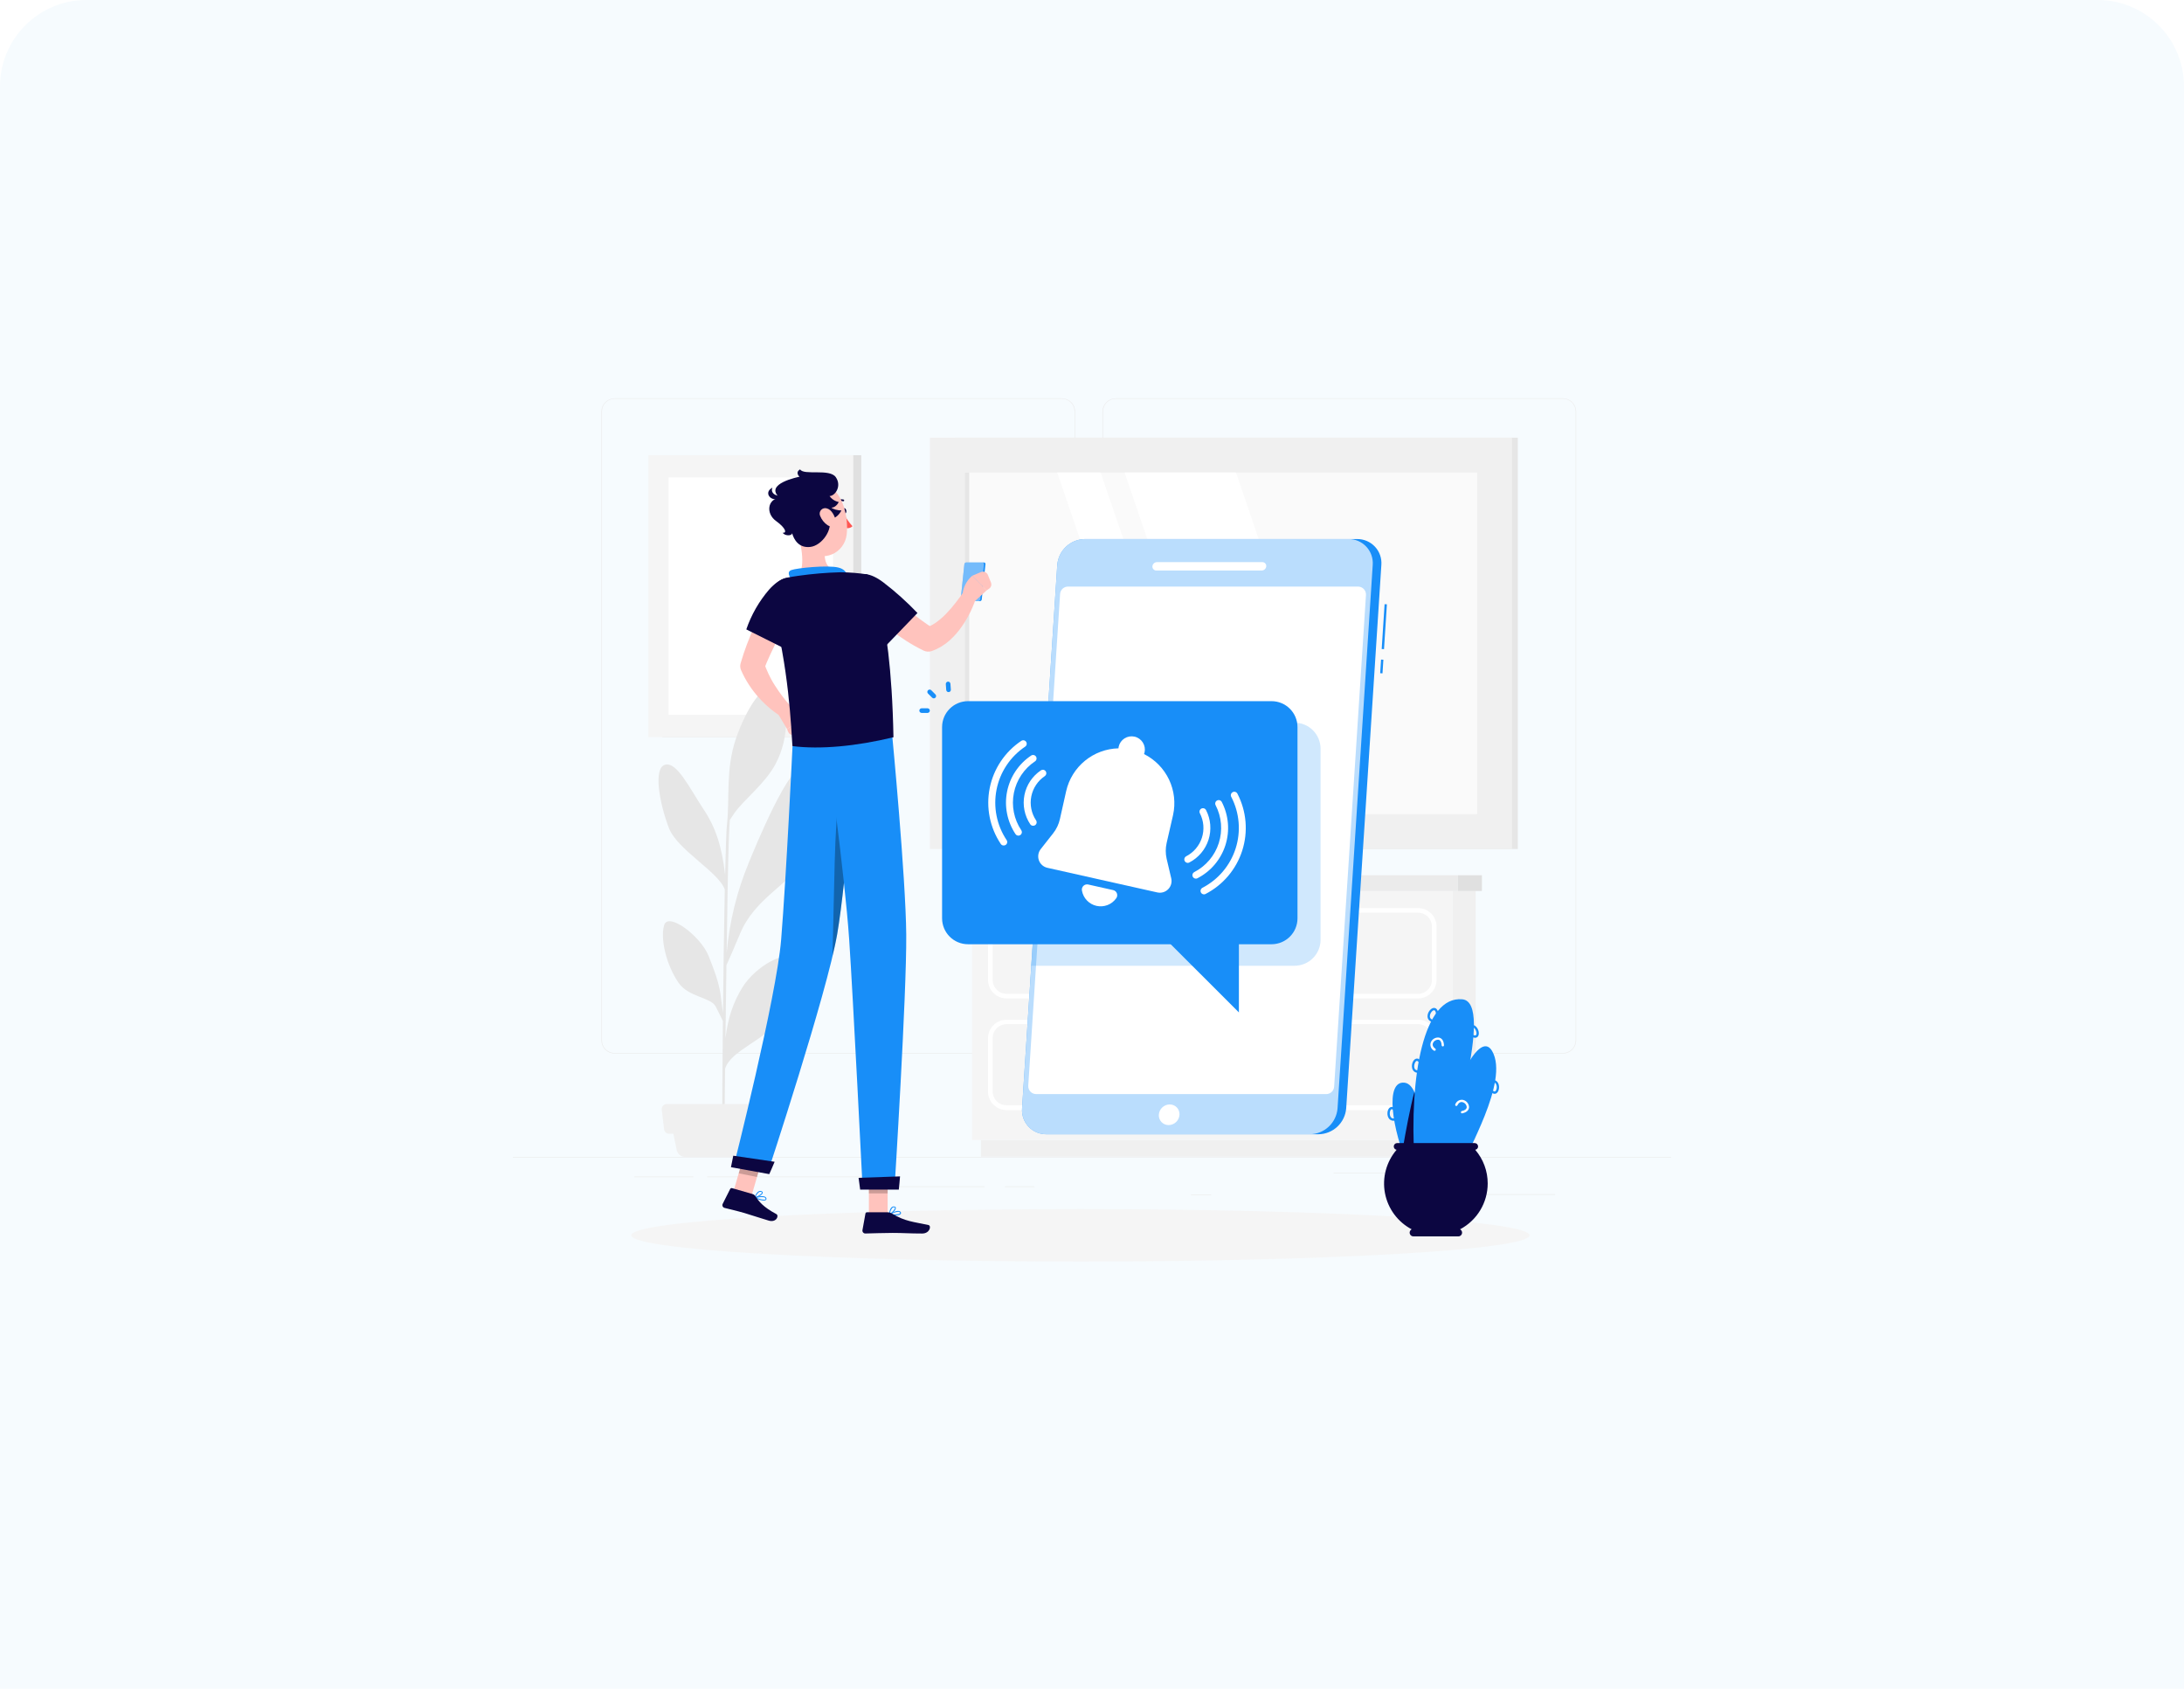 <?xml version="1.0" encoding="UTF-8"?> <svg xmlns="http://www.w3.org/2000/svg" width="379" height="293" viewBox="0 0 379 293" fill="none"><rect width="379" height="293" fill="white"></rect><path d="M0 15C0 6.716 6.716 0 15 0H364C372.284 0 379 6.716 379 15V293H0V15Z" fill="#F6FBFE"></path><g clip-path="url(#clip0_5037:23614)"><path d="M290 200.725H89V200.825H290V200.725Z" fill="#EBEBEB"></path><path d="M269.859 207.195H256.544V207.296H269.859V207.195Z" fill="#EBEBEB"></path><path d="M210.179 207.246H206.686V207.347H210.179V207.246Z" fill="#EBEBEB"></path><path d="M256.14 203.465H231.441V203.565H256.14V203.465Z" fill="#EBEBEB"></path><path d="M179.507 205.836H174.405V205.936H179.507V205.836Z" fill="#EBEBEB"></path><path d="M170.828 205.836H156.022V205.936H170.828V205.836Z" fill="#EBEBEB"></path><path d="M120.312 204.139H110.089V204.239H120.312V204.139Z" fill="#EBEBEB"></path><path d="M152.83 204.139H122.724V204.239H152.83V204.139Z" fill="#EBEBEB"></path><path d="M184.274 182.797H106.652C106.044 182.796 105.461 182.554 105.031 182.123C104.602 181.693 104.36 181.11 104.36 180.502V71.387C104.366 70.782 104.609 70.204 105.038 69.778C105.467 69.352 106.047 69.112 106.652 69.111H184.274C184.883 69.111 185.467 69.353 185.897 69.784C186.328 70.214 186.569 70.798 186.569 71.407V180.502C186.569 181.11 186.328 181.694 185.897 182.125C185.467 182.555 184.883 182.797 184.274 182.797ZM106.652 69.192C106.07 69.193 105.513 69.424 105.102 69.836C104.692 70.248 104.461 70.805 104.461 71.387V180.502C104.461 181.083 104.692 181.641 105.102 182.052C105.513 182.464 106.07 182.695 106.652 182.696H184.274C184.856 182.695 185.413 182.464 185.825 182.052C186.236 181.641 186.468 181.083 186.469 180.502V71.387C186.468 70.805 186.236 70.247 185.825 69.836C185.413 69.424 184.856 69.193 184.274 69.192H106.652Z" fill="#EBEBEB"></path><path d="M271.232 182.797H193.606C192.998 182.796 192.414 182.554 191.984 182.123C191.554 181.693 191.312 181.11 191.311 180.502V71.387C191.317 70.782 191.561 70.204 191.991 69.778C192.421 69.352 193.001 69.112 193.606 69.111H271.232C271.836 69.113 272.415 69.353 272.843 69.779C273.271 70.205 273.514 70.783 273.52 71.387V180.502C273.52 181.109 273.279 181.692 272.85 182.122C272.421 182.552 271.84 182.795 271.232 182.797ZM193.606 69.192C193.024 69.193 192.466 69.424 192.055 69.836C191.644 70.247 191.412 70.805 191.411 71.387V180.502C191.412 181.083 191.644 181.641 192.055 182.052C192.466 182.464 193.024 182.695 193.606 182.696H271.232C271.814 182.695 272.372 182.464 272.783 182.052C273.194 181.641 273.426 181.083 273.427 180.502V71.387C273.426 70.805 273.194 70.247 272.783 69.836C272.372 69.424 271.814 69.193 271.232 69.192H193.606Z" fill="#EBEBEB"></path><path d="M165.692 147.305H263.394V75.938L165.692 75.938V147.305Z" fill="#E6E6E6"></path><path d="M161.376 147.305H262.395V75.938L161.376 75.938V147.305Z" fill="#F0F0F0"></path><path d="M256.345 141.259V81.984H167.419V141.259H256.345Z" fill="#FAFAFA"></path><path d="M234.731 141.255L214.486 81.984H195.154L215.399 141.255H234.731Z" fill="white"></path><path d="M211.243 141.255L190.998 81.984H183.465L203.71 141.255H211.243Z" fill="white"></path><path d="M168.191 141.259V81.984H167.423V141.259H168.191Z" fill="#E6E6E6"></path><path d="M114.957 127.891H149.457V78.979H114.957V127.891Z" fill="#E0E0E0"></path><path d="M112.517 127.891H148.078V78.979H112.517V127.891Z" fill="#F5F5F5"></path><path d="M144.569 124.031V82.83H116.027V124.031H144.569Z" fill="white"></path><path d="M128.367 162.134C130.927 155.814 137.018 153.462 139.124 149.471C141.878 144.245 141.862 136.402 139.526 133.575C137.484 131.115 130.73 147.742 129.971 149.599C127.886 154.612 126.582 159.914 126.103 165.321C126.16 161.418 126.212 157.832 126.256 155.066C126.401 146.046 126.578 143.143 126.658 142.251C126.939 141.812 127.273 141.306 127.462 141.045C129.098 138.741 132.724 135.996 134.537 132.647C137.182 127.755 136.756 121.901 134.899 119.723C132.957 117.443 129.528 122.83 127.707 128.165C125.886 133.499 126.662 138.617 126.152 143.039C126.047 143.907 125.934 147.207 125.834 151.79C125.279 146.862 124.178 143.561 122.14 140.482C119.631 136.699 117.464 132.092 115.398 132.687C113.332 133.282 114.441 139.38 116.077 143.658C117.541 147.469 124.716 151.272 125.774 154.335C125.649 160.542 125.537 168.405 125.46 175.733C124.893 171.95 125.283 171.633 122.96 165.84C121.581 162.399 115.933 158.154 115.249 160.518C114.566 162.881 115.599 167.352 117.734 170.487C119.458 173.012 123.281 173.008 124.166 174.575C124.371 174.941 125.054 176.344 125.444 177.148C125.352 186.089 125.311 193.984 125.356 196.673L125.725 196.702C125.725 196.006 125.754 191.476 125.826 185.446C126.755 182.23 133.006 180.376 134.935 177.044C136.945 173.558 138.409 169.49 137.54 166.769C136.817 164.497 131.108 167.573 128.813 171.347C127.273 173.856 126.332 176.529 125.894 180.123C125.947 176.023 126.007 171.617 126.063 167.46C126.533 166.415 127.591 164.027 128.367 162.134Z" fill="#E6E6E6"></path><path d="M132.039 200.726H118.902C118.554 200.726 118.218 200.606 117.949 200.386C117.68 200.166 117.496 199.86 117.426 199.52L116.494 194.938H134.451L133.518 199.532C133.445 199.87 133.258 200.173 132.989 200.39C132.72 200.607 132.385 200.726 132.039 200.726Z" fill="#F0F0F0"></path><path d="M134.829 196.703H116.116C115.899 196.702 115.69 196.622 115.528 196.477C115.367 196.333 115.264 196.134 115.239 195.919L114.837 192.522C114.824 192.399 114.836 192.274 114.874 192.156C114.912 192.038 114.974 191.929 115.057 191.836C115.14 191.744 115.241 191.67 115.354 191.619C115.467 191.568 115.59 191.541 115.714 191.541H135.187C135.311 191.541 135.434 191.567 135.547 191.617C135.661 191.668 135.762 191.742 135.845 191.835C135.928 191.927 135.99 192.037 136.027 192.155C136.065 192.273 136.077 192.398 136.063 192.522L135.661 195.919C135.637 196.127 135.541 196.32 135.389 196.463C135.236 196.607 135.038 196.692 134.829 196.703Z" fill="#F0F0F0"></path><path d="M252.064 197.795H256.08V154.584H252.064V197.795Z" fill="#F0F0F0"></path><path d="M170.226 200.674H254.538V197.796H170.226V200.674Z" fill="#F0F0F0"></path><path d="M252.067 154.586H168.688V197.797H252.067V154.586Z" fill="#F5F5F5"></path><path d="M253.013 154.586H257.162V151.86H253.013V154.586Z" fill="#E0E0E0"></path><path d="M253.011 151.857H167.606V154.583H253.011V151.857Z" fill="#EBEBEB"></path><path d="M246.082 173.227H174.671C173.818 173.227 173 172.888 172.397 172.285C171.793 171.682 171.455 170.864 171.455 170.011V160.765C171.455 159.912 171.793 159.094 172.397 158.491C173 157.888 173.818 157.549 174.671 157.549H246.082C246.935 157.549 247.753 157.888 248.356 158.491C248.959 159.094 249.298 159.912 249.298 160.765V170.011C249.298 170.864 248.959 171.682 248.356 172.285C247.753 172.888 246.935 173.227 246.082 173.227ZM174.671 158.353C174.031 158.353 173.417 158.607 172.965 159.059C172.513 159.512 172.259 160.125 172.259 160.765V170.011C172.259 170.651 172.513 171.264 172.965 171.716C173.417 172.169 174.031 172.423 174.671 172.423H246.082C246.722 172.423 247.335 172.169 247.787 171.716C248.24 171.264 248.494 170.651 248.494 170.011V160.765C248.494 160.125 248.24 159.512 247.787 159.059C247.335 158.607 246.722 158.353 246.082 158.353H174.671Z" fill="white"></path><path d="M246.082 192.602H174.671C173.818 192.602 173 192.263 172.397 191.66C171.793 191.057 171.455 190.239 171.455 189.386V180.14C171.455 179.287 171.793 178.469 172.397 177.866C173 177.263 173.818 176.924 174.671 176.924H246.082C246.935 176.924 247.753 177.263 248.356 177.866C248.959 178.469 249.298 179.287 249.298 180.14V189.386C249.298 190.239 248.959 191.057 248.356 191.66C247.753 192.263 246.935 192.602 246.082 192.602ZM174.671 177.696C174.031 177.696 173.417 177.95 172.965 178.402C172.513 178.854 172.259 179.468 172.259 180.108V189.354C172.259 189.993 172.513 190.607 172.965 191.059C173.417 191.512 174.031 191.766 174.671 191.766H246.082C246.722 191.766 247.335 191.512 247.787 191.059C248.24 190.607 248.494 189.993 248.494 189.354V180.108C248.494 179.468 248.24 178.854 247.787 178.402C247.335 177.95 246.722 177.696 246.082 177.696H174.671Z" fill="white"></path><path d="M229.853 166.797H190.899C190.623 166.797 190.357 166.688 190.162 166.493C189.966 166.297 189.855 166.033 189.854 165.756V164.992C189.855 164.716 189.966 164.451 190.162 164.256C190.357 164.061 190.623 163.951 190.899 163.951H229.853C230.13 163.951 230.395 164.061 230.591 164.256C230.787 164.451 230.897 164.716 230.898 164.992V165.756C230.897 166.033 230.787 166.297 230.591 166.493C230.395 166.688 230.13 166.797 229.853 166.797ZM190.899 164.787C190.836 164.788 190.776 164.814 190.731 164.858C190.686 164.902 190.66 164.962 190.658 165.025V165.788C190.66 165.851 190.686 165.911 190.731 165.955C190.776 165.999 190.836 166.024 190.899 166.025H229.853C229.916 166.025 229.977 166.001 230.022 165.956C230.067 165.912 230.093 165.852 230.094 165.788V165.025C230.093 164.961 230.067 164.901 230.022 164.857C229.977 164.812 229.916 164.787 229.853 164.787H190.899Z" fill="white"></path><path d="M229.853 186.17H190.899C190.623 186.17 190.357 186.061 190.162 185.866C189.966 185.671 189.855 185.406 189.854 185.129V184.365C189.855 184.089 189.966 183.824 190.162 183.629C190.357 183.434 190.623 183.324 190.899 183.324H229.853C230.13 183.324 230.395 183.434 230.591 183.629C230.787 183.824 230.897 184.089 230.898 184.365V185.129C230.897 185.406 230.787 185.671 230.591 185.866C230.395 186.061 230.13 186.17 229.853 186.17ZM190.899 184.128C190.836 184.129 190.776 184.154 190.731 184.199C190.686 184.243 190.66 184.302 190.658 184.365V185.129C190.66 185.192 190.686 185.252 190.731 185.296C190.776 185.34 190.836 185.365 190.899 185.366H229.853C229.916 185.366 229.977 185.342 230.022 185.297C230.067 185.253 230.093 185.192 230.094 185.129V184.365C230.093 184.302 230.067 184.242 230.022 184.197C229.977 184.153 229.916 184.128 229.853 184.128H190.899Z" fill="white"></path><path d="M187.489 218.879C230.536 218.879 265.433 216.841 265.433 214.328C265.433 211.815 230.536 209.777 187.489 209.777C144.442 209.777 109.545 211.815 109.545 214.328C109.545 216.841 144.442 218.879 187.489 218.879Z" fill="#F5F5F5"></path><path d="M239.663 114.436L239.51 116.803L239.911 116.829L240.064 114.462L239.663 114.436Z" fill="#188EF8"></path><path d="M240.274 104.825L239.772 112.604L240.174 112.629L240.675 104.851L240.274 104.825Z" fill="#188EF8"></path><path d="M235.505 93.526H188.25C187.037 93.547 185.875 94.019 184.991 94.851C184.107 95.683 183.565 96.814 183.47 98.024L177.364 192.293C177.319 192.871 177.395 193.452 177.587 193.999C177.779 194.545 178.082 195.047 178.478 195.47C178.874 195.893 179.354 196.23 179.886 196.458C180.419 196.686 180.993 196.801 181.573 196.795H228.82C230.036 196.775 231.2 196.303 232.086 195.47C232.972 194.638 233.516 193.505 233.612 192.293L239.714 98.024C239.759 97.446 239.683 96.866 239.491 96.319C239.299 95.772 238.996 95.272 238.6 94.849C238.204 94.425 237.724 94.089 237.192 93.862C236.659 93.634 236.085 93.519 235.505 93.526Z" fill="#188EF8"></path><path opacity="0.7" d="M234.006 93.526H188.25C187.037 93.547 185.875 94.019 184.991 94.851C184.107 95.683 183.565 96.814 183.47 98.024L177.364 192.293C177.319 192.871 177.395 193.452 177.587 193.999C177.779 194.545 178.082 195.047 178.478 195.47C178.874 195.893 179.354 196.23 179.886 196.458C180.419 196.686 180.993 196.801 181.573 196.795H227.32C228.536 196.775 229.701 196.303 230.587 195.47C231.473 194.638 232.017 193.505 232.112 192.293L238.215 98.024C238.259 97.446 238.183 96.866 237.991 96.319C237.8 95.772 237.496 95.272 237.1 94.849C236.704 94.425 236.225 94.089 235.692 93.862C235.159 93.634 234.585 93.519 234.006 93.526Z" fill="white"></path><path d="M230.145 189.826H179.814C179.626 189.826 179.44 189.788 179.267 189.713C179.094 189.639 178.938 189.529 178.809 189.392C178.681 189.255 178.581 189.093 178.518 188.916C178.454 188.738 178.427 188.55 178.439 188.362L183.963 103.058C183.985 102.709 184.139 102.383 184.394 102.144C184.649 101.905 184.985 101.772 185.334 101.771H235.668C235.857 101.772 236.043 101.81 236.216 101.885C236.389 101.96 236.544 102.07 236.673 102.208C236.802 102.345 236.901 102.508 236.965 102.685C237.028 102.862 237.055 103.051 237.043 103.239L231.519 188.539C231.497 188.888 231.342 189.216 231.087 189.455C230.831 189.694 230.494 189.826 230.145 189.826Z" fill="white"></path><path d="M218.962 98.987H200.667C200.573 98.987 200.479 98.969 200.393 98.932C200.306 98.894 200.229 98.84 200.164 98.771C200.1 98.702 200.051 98.621 200.02 98.532C199.989 98.443 199.976 98.349 199.983 98.255C200.002 98.06 200.091 97.879 200.234 97.745C200.377 97.611 200.564 97.533 200.759 97.527H219.054C219.148 97.526 219.242 97.544 219.328 97.581C219.415 97.618 219.492 97.672 219.557 97.74C219.621 97.809 219.67 97.89 219.702 97.979C219.733 98.067 219.745 98.161 219.738 98.255C219.72 98.451 219.632 98.633 219.489 98.768C219.346 98.903 219.158 98.981 218.962 98.987Z" fill="white"></path><path d="M204.683 193.41C204.654 193.892 204.443 194.345 204.093 194.677C203.743 195.01 203.281 195.198 202.798 195.203C202.566 195.205 202.336 195.159 202.123 195.069C201.91 194.978 201.717 194.845 201.558 194.677C201.398 194.508 201.275 194.309 201.196 194.091C201.117 193.873 201.083 193.641 201.097 193.41C201.128 192.929 201.339 192.477 201.689 192.145C202.039 191.814 202.501 191.626 202.983 191.621C203.214 191.619 203.444 191.664 203.658 191.754C203.871 191.844 204.063 191.977 204.223 192.145C204.383 192.313 204.506 192.512 204.585 192.73C204.664 192.947 204.698 193.179 204.683 193.41Z" fill="white"></path><path opacity="0.2" d="M224.662 125.389H181.684L178.95 167.558H224.662C225.854 167.556 226.998 167.082 227.842 166.239C228.685 165.396 229.161 164.253 229.164 163.06V129.903C229.165 128.708 228.691 127.561 227.847 126.714C227.003 125.867 225.857 125.391 224.662 125.389Z" fill="#188EF8"></path><path d="M220.657 121.652H167.987C165.501 121.652 163.485 123.668 163.485 126.155V159.324C163.485 161.81 165.501 163.826 167.987 163.826H220.657C223.144 163.826 225.16 161.81 225.16 159.324V126.155C225.16 123.668 223.144 121.652 220.657 121.652Z" fill="#188EF8"></path><path d="M162.046 121.166C161.941 121.165 161.84 121.124 161.765 121.049L161.041 120.33C160.965 120.254 160.923 120.151 160.923 120.044C160.923 119.937 160.965 119.835 161.041 119.759C161.117 119.683 161.219 119.641 161.326 119.641C161.434 119.641 161.536 119.683 161.612 119.759L162.331 120.482C162.406 120.558 162.448 120.66 162.448 120.766C162.448 120.872 162.406 120.974 162.331 121.049C162.294 121.087 162.249 121.116 162.2 121.136C162.151 121.156 162.099 121.166 162.046 121.166Z" fill="#188EF8"></path><path d="M160.957 123.693H159.94C159.833 123.693 159.731 123.65 159.655 123.575C159.58 123.5 159.538 123.397 159.538 123.291C159.538 123.184 159.58 123.082 159.655 123.006C159.731 122.931 159.833 122.889 159.94 122.889H160.957C161.063 122.889 161.166 122.931 161.241 123.006C161.316 123.082 161.359 123.184 161.359 123.291C161.359 123.397 161.316 123.5 161.241 123.575C161.166 123.65 161.063 123.693 160.957 123.693Z" fill="#188EF8"></path><path d="M164.606 120.082C164.504 120.082 164.406 120.043 164.331 119.974C164.256 119.905 164.211 119.809 164.204 119.708L164.131 118.691C164.128 118.638 164.134 118.585 164.151 118.535C164.168 118.484 164.194 118.438 164.229 118.398C164.264 118.358 164.306 118.325 164.353 118.302C164.401 118.278 164.452 118.264 164.505 118.261C164.611 118.254 164.716 118.29 164.795 118.36C164.875 118.43 164.924 118.528 164.931 118.634L165.008 119.651C165.012 119.704 165.005 119.757 164.988 119.808C164.971 119.858 164.945 119.904 164.91 119.944C164.876 119.984 164.833 120.017 164.786 120.04C164.738 120.064 164.687 120.078 164.634 120.082H164.606Z" fill="#188EF8"></path><path d="M198.821 159.488L214.993 175.657V159.488H198.821Z" fill="#188EF8"></path><path d="M203.255 152.404L202.451 148.991C202.248 148.094 202.248 147.163 202.451 146.265L203.568 141.405C204.025 139.333 203.778 137.167 202.865 135.251C201.951 133.335 200.425 131.779 198.527 130.829C198.563 130.739 198.594 130.648 198.62 130.555C198.686 130.26 198.693 129.955 198.641 129.658C198.589 129.36 198.479 129.076 198.317 128.82C198.155 128.565 197.945 128.344 197.698 128.171C197.451 127.997 197.172 127.873 196.877 127.807C196.582 127.742 196.277 127.734 195.979 127.786C195.682 127.838 195.397 127.948 195.142 128.11C194.887 128.272 194.666 128.482 194.492 128.729C194.319 128.976 194.195 129.255 194.129 129.55C194.109 129.644 194.097 129.74 194.093 129.836C191.971 129.885 189.927 130.641 188.284 131.984C186.64 133.327 185.492 135.179 185.02 137.248L183.93 142.113C183.73 143.008 183.332 143.848 182.765 144.569L180.598 147.323C180.386 147.593 180.246 147.912 180.191 148.251C180.135 148.59 180.167 148.937 180.282 149.261C180.397 149.584 180.592 149.873 180.849 150.101C181.106 150.328 181.417 150.487 181.752 150.563L200.847 154.84C201.18 154.912 201.527 154.899 201.854 154.802C202.182 154.704 202.479 154.526 202.719 154.283C202.959 154.04 203.134 153.74 203.228 153.412C203.321 153.084 203.331 152.737 203.255 152.404Z" fill="white"></path><path d="M188.837 153.461C188.691 153.429 188.54 153.433 188.397 153.473C188.254 153.513 188.123 153.588 188.016 153.691C187.908 153.794 187.828 153.922 187.782 154.063C187.736 154.205 187.725 154.355 187.751 154.502C187.861 155.148 188.16 155.747 188.611 156.222C189.062 156.697 189.645 157.027 190.284 157.17C190.923 157.313 191.591 157.263 192.202 157.025C192.812 156.788 193.338 156.374 193.713 155.837C193.798 155.715 193.853 155.575 193.871 155.428C193.89 155.281 193.872 155.131 193.819 154.993C193.766 154.854 193.68 154.73 193.569 154.633C193.457 154.536 193.323 154.467 193.178 154.434L188.837 153.461Z" fill="white"></path><path d="M174.17 146.693C174.071 146.693 173.973 146.669 173.885 146.622C173.797 146.575 173.722 146.507 173.668 146.423C171.769 143.579 171.078 140.096 171.747 136.742C172.416 133.388 174.389 130.437 177.234 128.538C177.367 128.45 177.53 128.418 177.687 128.449C177.844 128.481 177.981 128.574 178.07 128.707C178.158 128.84 178.19 129.003 178.159 129.16C178.127 129.317 178.034 129.455 177.901 129.543C175.326 131.268 173.541 133.944 172.938 136.984C172.335 140.024 172.963 143.179 174.685 145.756C174.774 145.889 174.807 146.051 174.776 146.208C174.745 146.365 174.653 146.503 174.52 146.592C174.417 146.66 174.295 146.695 174.17 146.693Z" fill="white"></path><path d="M176.724 144.983C176.625 144.983 176.528 144.958 176.441 144.911C176.354 144.864 176.28 144.796 176.225 144.714C174.78 142.547 174.254 139.895 174.763 137.34C175.272 134.786 176.774 132.538 178.939 131.09C179.005 131.046 179.079 131.015 179.157 131C179.235 130.984 179.315 130.984 179.393 131C179.47 131.015 179.544 131.046 179.61 131.09C179.676 131.134 179.733 131.191 179.777 131.257C179.821 131.323 179.852 131.397 179.867 131.475C179.883 131.553 179.883 131.633 179.867 131.711C179.852 131.788 179.821 131.862 179.777 131.928C179.733 131.994 179.676 132.051 179.61 132.095C177.71 133.363 176.391 135.335 175.944 137.575C175.497 139.816 175.958 142.142 177.226 144.043C177.315 144.175 177.348 144.338 177.317 144.495C177.286 144.651 177.194 144.79 177.062 144.879C176.962 144.946 176.844 144.982 176.724 144.983Z" fill="white"></path><path d="M179.28 143.269C179.182 143.27 179.085 143.246 178.998 143.2C178.911 143.153 178.837 143.086 178.782 143.004C178.289 142.267 177.947 141.439 177.775 140.569C177.602 139.699 177.603 138.804 177.777 137.934C177.951 137.065 178.295 136.238 178.789 135.501C179.283 134.765 179.917 134.133 180.655 133.642C180.788 133.559 180.948 133.531 181.1 133.564C181.253 133.597 181.387 133.688 181.474 133.818C181.561 133.948 181.595 134.106 181.567 134.26C181.539 134.414 181.453 134.551 181.327 134.643C180.721 135.047 180.201 135.566 179.796 136.172C179.391 136.777 179.11 137.456 178.968 138.17C178.825 138.885 178.825 139.62 178.967 140.334C179.109 141.048 179.39 141.727 179.795 142.333C179.883 142.466 179.915 142.628 179.884 142.785C179.853 142.941 179.762 143.079 179.63 143.169C179.526 143.237 179.404 143.272 179.28 143.269Z" fill="white"></path><path d="M208.934 155.174C208.799 155.174 208.668 155.129 208.562 155.045C208.456 154.962 208.381 154.845 208.349 154.714C208.317 154.583 208.33 154.445 208.386 154.323C208.441 154.2 208.537 154.099 208.656 154.037C211.41 152.614 213.487 150.155 214.429 147.202C215.371 144.248 215.102 141.042 213.681 138.286C213.638 138.216 213.61 138.137 213.598 138.055C213.587 137.973 213.593 137.889 213.615 137.809C213.638 137.73 213.676 137.655 213.729 137.591C213.781 137.527 213.846 137.474 213.92 137.436C213.993 137.398 214.074 137.376 214.157 137.37C214.24 137.365 214.322 137.377 214.4 137.405C214.478 137.433 214.55 137.477 214.61 137.534C214.67 137.591 214.718 137.659 214.751 137.736C215.527 139.241 215.999 140.885 216.14 142.573C216.281 144.261 216.088 145.96 215.572 147.574C215.056 149.187 214.227 150.683 213.133 151.976C212.039 153.269 210.701 154.334 209.195 155.11C209.113 155.15 209.024 155.172 208.934 155.174Z" fill="white"></path><path d="M207.523 152.445C207.388 152.445 207.257 152.4 207.151 152.316C207.045 152.233 206.97 152.116 206.939 151.985C206.907 151.854 206.919 151.716 206.975 151.593C207.031 151.471 207.126 151.37 207.246 151.308C208.252 150.789 209.145 150.077 209.876 149.213C210.607 148.348 211.16 147.349 211.504 146.27C211.847 145.192 211.975 144.057 211.88 142.929C211.785 141.801 211.468 140.703 210.948 139.698C210.874 139.556 210.86 139.39 210.909 139.237C210.958 139.085 211.065 138.957 211.207 138.884C211.35 138.81 211.515 138.796 211.668 138.845C211.821 138.894 211.948 139.001 212.021 139.143C212.614 140.289 212.975 141.541 213.083 142.826C213.192 144.112 213.046 145.406 212.654 146.635C212.262 147.864 211.631 149.004 210.799 149.989C209.966 150.974 208.947 151.786 207.8 152.377C207.715 152.423 207.62 152.446 207.523 152.445Z" fill="white"></path><path d="M206.113 149.713C205.979 149.711 205.849 149.664 205.744 149.58C205.639 149.496 205.565 149.38 205.533 149.249C205.502 149.119 205.514 148.981 205.569 148.859C205.624 148.736 205.717 148.635 205.836 148.571C206.483 148.238 207.058 147.781 207.528 147.225C207.999 146.669 208.355 146.027 208.576 145.333C208.798 144.64 208.88 143.909 208.819 143.184C208.758 142.459 208.554 141.753 208.22 141.106C208.146 140.964 208.132 140.798 208.181 140.645C208.229 140.493 208.337 140.366 208.479 140.292C208.621 140.218 208.787 140.204 208.94 140.253C209.092 140.302 209.22 140.409 209.293 140.551C210.111 142.143 210.264 143.995 209.719 145.7C209.173 147.405 207.973 148.823 206.383 149.645C206.299 149.688 206.207 149.711 206.113 149.713Z" fill="white"></path><path d="M170.752 97.59H167.681C167.601 97.592 167.525 97.622 167.465 97.675C167.405 97.728 167.367 97.8 167.355 97.879L166.712 104.006C166.707 104.043 166.711 104.08 166.722 104.116C166.733 104.151 166.751 104.184 166.776 104.212C166.801 104.24 166.831 104.262 166.865 104.277C166.899 104.292 166.936 104.3 166.973 104.299H170.045C170.125 104.297 170.202 104.266 170.261 104.213C170.321 104.159 170.36 104.085 170.37 104.006L171.013 97.879C171.018 97.843 171.015 97.805 171.004 97.77C170.992 97.735 170.974 97.702 170.949 97.675C170.924 97.647 170.894 97.625 170.86 97.611C170.826 97.596 170.789 97.589 170.752 97.59Z" fill="#188EF8"></path><path opacity="0.4" d="M170.475 97.591H167.681C167.601 97.593 167.525 97.624 167.465 97.677C167.405 97.729 167.367 97.802 167.355 97.881L166.712 104.007C166.707 104.044 166.711 104.082 166.722 104.117C166.733 104.153 166.751 104.185 166.776 104.213C166.801 104.241 166.831 104.263 166.865 104.278C166.899 104.293 166.936 104.301 166.973 104.301H169.787C169.867 104.298 169.943 104.267 170.003 104.214C170.062 104.16 170.099 104.087 170.109 104.007L170.752 97.881C170.758 97.842 170.755 97.803 170.743 97.766C170.731 97.73 170.711 97.696 170.684 97.668C170.658 97.64 170.625 97.618 170.588 97.605C170.552 97.592 170.513 97.587 170.475 97.591Z" fill="white"></path><path d="M155.358 210.876C155.76 210.876 156.162 210.815 156.303 210.63C156.337 210.581 156.355 210.522 156.355 210.462C156.355 210.401 156.337 210.342 156.303 210.293C156.244 210.203 156.153 210.138 156.049 210.112C155.503 209.963 154.393 210.614 154.345 210.643C154.332 210.65 154.322 210.662 154.317 210.676C154.311 210.689 154.31 210.704 154.313 210.719C154.316 210.735 154.323 210.75 154.335 210.761C154.346 210.773 154.361 210.78 154.377 210.783C154.701 210.842 155.029 210.872 155.358 210.876ZM155.848 210.245C155.898 210.238 155.948 210.238 155.997 210.245C156.061 210.26 156.117 210.299 156.154 210.353C156.21 210.45 156.194 210.498 156.154 210.522C156.013 210.735 155.189 210.739 154.582 210.655C154.972 210.433 155.403 210.294 155.848 210.245Z" fill="#188EF8"></path><path d="M154.368 210.783H154.4C154.802 210.606 155.534 209.903 155.457 209.533C155.457 209.448 155.373 209.34 155.16 209.32C155.085 209.311 155.008 209.319 154.936 209.341C154.863 209.363 154.796 209.399 154.738 209.448C154.336 209.79 154.292 210.654 154.288 210.703C154.287 210.717 154.29 210.731 154.297 210.743C154.303 210.756 154.312 210.767 154.324 210.775C154.338 210.782 154.353 210.785 154.368 210.783ZM155.108 209.465H155.152C155.293 209.465 155.305 209.533 155.305 209.549C155.353 209.77 154.846 210.325 154.456 210.566C154.481 210.197 154.622 209.845 154.858 209.561C154.928 209.501 155.016 209.467 155.108 209.465Z" fill="#188EF8"></path><path d="M154.038 203.168H150.782V210.705H154.038V203.168Z" fill="#FFC3BD"></path><path d="M127.169 207.113L130.422 207.467L132.54 200.151L129.288 199.797L127.169 207.113Z" fill="#FFC3BD"></path><path d="M131.934 208.203C132.336 208.307 132.738 208.351 132.919 208.203C132.963 208.162 132.993 208.108 133.005 208.048C133.017 207.989 133.009 207.928 132.984 207.873C132.967 207.823 132.941 207.776 132.906 207.736C132.872 207.696 132.83 207.664 132.783 207.64C132.28 207.363 131.034 207.712 130.982 207.724C130.966 207.728 130.953 207.737 130.943 207.749C130.932 207.762 130.926 207.777 130.925 207.793C130.925 207.809 130.93 207.824 130.938 207.838C130.947 207.851 130.959 207.862 130.974 207.869C131.284 208.007 131.605 208.119 131.934 208.203ZM132.569 207.72C132.618 207.732 132.665 207.75 132.71 207.773C132.77 207.801 132.816 207.851 132.839 207.913C132.871 208.022 132.839 208.062 132.839 208.086C132.646 208.251 131.838 208.054 131.263 207.821C131.688 207.704 132.132 207.671 132.569 207.724V207.72Z" fill="#188EF8"></path><path d="M130.989 207.875H131.021C131.423 207.799 132.347 207.308 132.363 206.938C132.363 206.85 132.331 206.729 132.126 206.657C132.054 206.631 131.977 206.62 131.901 206.624C131.824 206.628 131.749 206.647 131.68 206.681C131.206 206.91 130.94 207.738 130.928 207.77C130.921 207.782 130.918 207.795 130.918 207.809C130.918 207.822 130.921 207.835 130.928 207.847C130.935 207.856 130.944 207.864 130.955 207.869C130.965 207.874 130.977 207.876 130.989 207.875ZM132.034 206.794H132.082C132.215 206.842 132.211 206.898 132.211 206.914C132.211 207.139 131.567 207.545 131.125 207.678C131.237 207.33 131.456 207.027 131.752 206.814C131.841 206.773 131.941 206.766 132.034 206.794Z" fill="#188EF8"></path><path d="M130.595 207.165L127.037 206.144C126.976 206.126 126.91 206.13 126.852 206.155C126.793 206.18 126.745 206.224 126.715 206.281L125.405 208.882C125.374 208.948 125.359 209.02 125.359 209.092C125.359 209.165 125.375 209.236 125.406 209.302C125.438 209.368 125.483 209.426 125.539 209.472C125.595 209.518 125.66 209.551 125.731 209.569C126.977 209.903 127.6 210.008 129.164 210.454C130.124 210.731 132.082 211.398 133.413 211.78C134.743 212.162 135.234 210.912 134.719 210.639C132.412 209.413 131.672 208.424 131.061 207.507C130.951 207.341 130.786 207.22 130.595 207.165Z" fill="#0C0641"></path><path d="M154.004 210.33H150.451C150.387 210.329 150.325 210.352 150.276 210.393C150.227 210.434 150.195 210.492 150.185 210.555L149.667 213.429C149.655 213.501 149.659 213.575 149.679 213.645C149.698 213.715 149.732 213.78 149.779 213.835C149.826 213.89 149.885 213.935 149.951 213.966C150.017 213.996 150.088 214.012 150.161 214.012C151.443 213.988 153.293 213.912 154.905 213.912C156.79 213.912 157.819 214.016 160.03 214.016C161.365 214.016 161.678 212.666 161.112 212.541C158.543 211.986 157.059 211.926 154.8 210.567C154.56 210.42 154.286 210.338 154.004 210.33Z" fill="#0C0641"></path><path opacity="0.2" d="M154.038 203.168H150.782V207.055H154.038V203.168Z" fill="black"></path><path opacity="0.2" d="M129.288 199.801L132.54 200.151L131.362 204.211L128.194 203.572L129.288 199.801Z" fill="black"></path><path d="M148.686 128.205C148.686 128.205 146.889 152.783 145.281 162.102C143.508 172.308 133.193 203.56 133.193 203.56L127.283 202.479C127.283 202.479 134.732 173.133 135.556 163.026C136.453 152.06 137.53 129.455 137.53 129.455L148.686 128.205Z" fill="#188EF8"></path><path opacity="0.3" d="M145.658 138.414C145.979 137.063 146.719 138.763 147.579 141.71C146.928 149.002 146.08 157.448 145.268 162.103C145.087 163.145 144.814 164.407 144.464 165.838C144.773 155.434 144.785 142.068 145.658 138.414Z" fill="black"></path><path d="M154.824 127.535C154.824 127.535 157.184 152.242 157.265 162.167C157.349 172.495 155.222 206.303 155.222 206.303H149.703C149.703 206.303 148.047 173.098 147.359 162.955C146.608 151.9 143.444 128.785 143.444 128.785L154.824 127.535Z" fill="#188EF8"></path><path d="M134.424 201.569C134.448 201.569 133.496 203.712 133.496 203.712L126.847 202.506L127.249 200.516L134.424 201.569Z" fill="#0C0641"></path><path d="M156.187 204.104C156.211 204.104 155.974 206.395 155.974 206.395H149.268L148.995 204.353L156.187 204.104Z" fill="#0C0641"></path><path d="M137.689 105.515C137.247 106.371 136.76 107.272 136.318 108.16L134.967 110.837C134.529 111.73 134.099 112.626 133.685 113.523C133.271 114.419 132.881 115.312 132.547 116.204L132.515 114.797C132.75 115.519 133.032 116.226 133.359 116.911C133.516 117.265 133.717 117.603 133.89 117.953C134.063 118.302 134.292 118.636 134.497 118.966C134.924 119.647 135.385 120.306 135.88 120.94C136.129 121.257 136.378 121.583 136.644 121.888C136.909 122.194 137.198 122.511 137.448 122.773L137.528 122.861C137.713 123.064 137.82 123.327 137.829 123.602C137.838 123.877 137.749 124.146 137.578 124.361C137.407 124.577 137.165 124.724 136.895 124.777C136.625 124.83 136.345 124.785 136.105 124.65C135.689 124.416 135.287 124.16 134.899 123.882C134.497 123.617 134.143 123.339 133.781 123.046C133.057 122.452 132.377 121.806 131.747 121.112C131.104 120.408 130.519 119.652 129.999 118.853C129.464 118.039 128.998 117.181 128.608 116.288C128.436 115.91 128.406 115.481 128.523 115.082L128.58 114.893C128.885 113.844 129.227 112.827 129.605 111.83C129.983 110.833 130.385 109.856 130.811 108.896C131.237 107.935 131.683 106.986 132.153 106.049C132.624 105.113 133.098 104.196 133.641 103.26C133.941 102.724 134.44 102.327 135.03 102.157C135.621 101.987 136.254 102.057 136.793 102.352C137.332 102.646 137.733 103.141 137.909 103.73C138.085 104.318 138.022 104.953 137.733 105.495L137.689 105.515Z" fill="#FFC3BD"></path><path d="M139.998 104.084C140.159 107.151 136.678 112.783 136.678 112.783L129.51 109.201C130.381 106.661 131.729 104.31 133.482 102.275C137.273 98.086 139.85 101.27 139.998 104.084Z" fill="#0C0641"></path><path d="M135.141 124.076L136.584 126.488L139.587 124.566C139.062 123.626 138.241 122.887 137.251 122.464C137.022 122.391 136.775 122.402 136.554 122.496C136.332 122.589 136.152 122.759 136.045 122.974L135.141 124.076Z" fill="#FFC3BD"></path><path d="M137.787 127.515L139.182 127.253C139.299 127.232 139.411 127.187 139.511 127.122C139.611 127.056 139.698 126.972 139.765 126.873C139.832 126.775 139.879 126.664 139.903 126.547C139.927 126.43 139.928 126.309 139.905 126.192L139.588 124.584L136.585 126.506L136.786 126.992C136.868 127.18 137.012 127.335 137.194 127.43C137.376 127.525 137.586 127.555 137.787 127.515Z" fill="#FFC3BD"></path><path d="M146.257 88.671C146.286 88.932 146.45 89.137 146.619 89.121C146.788 89.105 146.901 88.884 146.868 88.623C146.836 88.361 146.676 88.156 146.507 88.168C146.338 88.18 146.225 88.406 146.257 88.671Z" fill="#0C0641"></path><path d="M146.425 89.139C146.831 89.919 147.338 90.644 147.932 91.293C147.53 91.764 146.726 91.627 146.726 91.627L146.425 89.139Z" fill="#FF5652"></path><path d="M145.131 87.285C145.151 87.288 145.173 87.286 145.193 87.28C145.213 87.274 145.232 87.263 145.247 87.248C145.386 87.118 145.556 87.024 145.74 86.974C145.924 86.924 146.118 86.92 146.304 86.963C146.323 86.969 146.343 86.971 146.363 86.969C146.383 86.967 146.402 86.961 146.42 86.951C146.437 86.941 146.452 86.928 146.464 86.912C146.476 86.896 146.485 86.878 146.489 86.859C146.499 86.819 146.494 86.776 146.474 86.74C146.453 86.704 146.42 86.678 146.381 86.665C146.146 86.609 145.901 86.612 145.667 86.672C145.433 86.732 145.217 86.849 145.038 87.011C145.023 87.025 145.011 87.043 145.003 87.062C144.995 87.081 144.991 87.101 144.991 87.122C144.991 87.142 144.995 87.163 145.003 87.182C145.011 87.201 145.023 87.218 145.038 87.232C145.049 87.247 145.063 87.259 145.079 87.268C145.095 87.277 145.112 87.282 145.131 87.285Z" fill="#0C0641"></path><path d="M138.153 91.582C138.921 93.91 139.942 98.199 138.487 99.919C138.487 99.919 139.444 102.263 143.85 101.889C148.702 101.487 145.86 99.296 145.86 99.296C143.134 98.894 142.949 96.929 143.174 95.051L138.153 91.582Z" fill="#FFC3BD"></path><path d="M137.446 100.769C136.991 100.042 136.485 99.209 137.345 98.9C138.29 98.558 143.596 98.003 145.486 98.47C147.375 98.936 146.989 100.48 146.989 100.48L137.446 100.769Z" fill="#188EF8"></path><path d="M152.982 101.747C153.673 102.382 154.421 103.086 155.165 103.729C155.908 104.372 156.66 105.032 157.416 105.667C158.172 106.302 158.944 106.901 159.719 107.484C160.495 108.067 161.283 108.597 162.071 109.092L160.463 108.939C161.131 108.761 161.764 108.468 162.332 108.075C162.997 107.61 163.614 107.081 164.174 106.495C164.777 105.877 165.342 105.224 165.866 104.537C166.135 104.187 166.405 103.834 166.67 103.468C166.935 103.102 167.177 102.716 167.398 102.378L167.442 102.314C167.595 102.081 167.826 101.91 168.094 101.834C168.362 101.757 168.648 101.779 168.901 101.896C169.154 102.013 169.357 102.217 169.472 102.471C169.587 102.725 169.607 103.012 169.528 103.279C169.375 103.802 169.215 104.248 169.03 104.714C168.845 105.18 168.652 105.639 168.435 106.089C167.995 107.007 167.48 107.888 166.895 108.722C166.282 109.606 165.566 110.416 164.765 111.134C163.877 111.926 162.847 112.543 161.729 112.951C161.49 113.036 161.235 113.072 160.981 113.057C160.727 113.043 160.479 112.978 160.25 112.867L160.117 112.798C159.119 112.308 158.15 111.76 157.215 111.158C156.302 110.567 155.418 109.952 154.566 109.293C153.714 108.634 152.889 107.966 152.085 107.283C151.281 106.599 150.51 105.884 149.726 105.084C149.309 104.649 149.076 104.069 149.077 103.466C149.078 102.864 149.313 102.285 149.731 101.851C150.15 101.417 150.72 101.163 151.322 101.14C151.925 101.118 152.512 101.33 152.962 101.731L152.982 101.747Z" fill="#FFC3BD"></path><path d="M150.525 99.661C150.525 99.661 154.577 103.593 155.047 127.91C148.567 129.481 142.332 130.06 137.516 129.449C137.287 126.398 136.945 115.809 133.85 104.646C133.717 104.176 133.683 103.683 133.751 103.199C133.818 102.715 133.986 102.25 134.242 101.835C134.499 101.419 134.839 101.061 135.242 100.784C135.644 100.506 136.099 100.316 136.579 100.224C137.194 100.103 137.842 99.995 138.485 99.91C140.928 99.561 143.39 99.353 145.858 99.287C147.42 99.3 148.98 99.425 150.525 99.661Z" fill="#0C0641"></path><path d="M147.38 103.897C147.782 106.94 153.008 112.789 153.008 112.789L159.211 106.357C157.369 104.423 155.377 102.636 153.254 101.015C148.707 97.618 147.019 101.075 147.38 103.897Z" fill="#0C0641"></path><path d="M169.127 104.349L171.201 102.447L168.717 99.894C167.895 100.594 167.329 101.547 167.109 102.604C167.084 102.846 167.148 103.088 167.289 103.286C167.429 103.484 167.636 103.624 167.872 103.681L169.127 104.349Z" fill="#FFC3BD"></path><path d="M171.965 101.066L171.431 99.752C171.385 99.639 171.318 99.536 171.232 99.45C171.147 99.364 171.045 99.296 170.932 99.25C170.82 99.203 170.699 99.18 170.578 99.182C170.456 99.183 170.336 99.209 170.225 99.257L168.701 99.896L171.186 102.449L171.62 102.156C171.794 102.042 171.923 101.871 171.986 101.672C172.049 101.474 172.042 101.26 171.965 101.066Z" fill="#FFC3BD"></path><path d="M137.534 88.809C138.116 92.025 138.293 93.93 140.102 95.462C142.824 97.765 146.579 95.972 146.936 92.688C147.274 89.729 146.265 84.966 142.993 83.928C139.72 82.891 136.951 85.593 137.534 88.809Z" fill="#FFC3BD"></path><path d="M143.872 89.966C145.002 90.223 145.882 88.917 146.003 88.547C145.452 88.599 144.475 88.318 144.282 88.068C144.885 88.121 145.468 87.377 145.54 87.092C144.901 86.968 144.334 86.6 143.961 86.067C144.937 86.046 146.111 84.326 145.038 82.786C143.965 81.246 139.478 82.537 138.847 81.439C137.906 81.986 138.743 82.714 138.743 82.714C138.743 82.714 132.395 83.92 135.322 86.368C133.175 86.561 132.873 89.098 134.662 90.388C136.451 91.678 136.544 92.531 135.832 92.426C136.118 92.973 137.392 93.045 137.464 92.515C137.766 93.628 138.634 95.136 140.636 94.89C142.638 94.645 144.6 91.843 143.872 89.966Z" fill="#0C0641"></path><path d="M135.877 85.995C134.365 86.204 133.678 85.351 134.056 84.6C132.182 85.556 134.229 87.671 135.877 85.995Z" fill="#0C0641"></path><path d="M142.309 89.476C142.569 90.15 143.029 90.728 143.628 91.132C144.432 91.663 145.159 91.132 145.022 90.328C144.898 89.589 144.331 88.419 143.495 88.21C143.322 88.153 143.136 88.147 142.959 88.192C142.783 88.237 142.623 88.332 142.498 88.465C142.374 88.598 142.29 88.764 142.256 88.943C142.223 89.122 142.241 89.307 142.309 89.476Z" fill="#FFC3BD"></path><path d="M244.483 202.779C241.508 195.76 240.306 187.503 243.711 187.844C247.204 188.182 246.794 200.628 247.361 201.995C246.272 202.931 244.483 202.779 244.483 202.779Z" fill="#188EF8"></path><path d="M245.448 189.459C244.716 192.136 243.94 196.273 243.349 199.778C243.687 200.783 244.069 201.788 244.483 202.777C244.483 202.777 246.268 202.93 247.365 201.993C246.915 200.916 247.076 192.94 245.448 189.459Z" fill="#0C0641"></path><path d="M245.464 201.494C244.531 186.579 247.072 172.755 253.761 173.378C259.501 173.916 251.132 199.025 251.293 201.92C248.663 202.941 245.464 201.494 245.464 201.494Z" fill="#188EF8"></path><path d="M249.799 201.4C250.849 190.679 256.505 178.169 258.933 182.35C262.016 187.656 254.109 200.295 253.896 202.373C251.918 202.799 249.799 201.4 249.799 201.4Z" fill="#188EF8"></path><path d="M248.742 177.363C248.063 177.251 247.685 176.829 247.729 176.23C247.777 175.554 248.332 174.883 248.847 174.875C249.096 174.875 249.514 175.004 249.618 175.932L249.216 175.981C249.168 175.538 249.036 175.277 248.859 175.277C248.585 175.277 248.167 175.775 248.135 176.258C248.107 176.66 248.332 176.885 248.81 176.965L248.742 177.363Z" fill="#188EF8"></path><path d="M255.96 180.055C255.668 180.031 255.389 179.924 255.156 179.745L255.374 179.412C255.747 179.653 256.037 179.717 256.149 179.58C256.318 179.363 256.202 178.728 255.852 178.394C255.571 178.125 255.241 178.145 254.875 178.467L254.614 178.161C254.708 178.055 254.822 177.969 254.951 177.909C255.079 177.848 255.218 177.815 255.36 177.809C255.501 177.804 255.642 177.828 255.775 177.878C255.907 177.929 256.028 178.006 256.129 178.105C256.62 178.571 256.785 179.424 256.463 179.83C256.404 179.905 256.327 179.965 256.239 180.004C256.152 180.043 256.056 180.06 255.96 180.055Z" fill="#188EF8"></path><path d="M246.108 186.13C245.865 186.148 245.623 186.076 245.43 185.928C245.236 185.78 245.102 185.566 245.055 185.326C244.894 184.671 245.216 183.863 245.706 183.694C245.935 183.618 246.378 183.61 246.763 184.466L246.394 184.635C246.213 184.233 245.992 184.016 245.835 184.076C245.578 184.165 245.332 184.764 245.433 185.23C245.525 185.632 245.835 185.769 246.293 185.696L246.353 186.098C246.273 186.116 246.191 186.127 246.108 186.13Z" fill="#188EF8"></path><path d="M241.827 194.456C241.631 194.46 241.439 194.405 241.275 194.299C241.11 194.192 240.982 194.038 240.907 193.857C240.625 193.242 240.79 192.385 241.236 192.128C241.45 192.008 241.884 191.919 242.422 192.691L242.093 192.92C241.835 192.554 241.59 192.389 241.437 192.478C241.2 192.615 241.072 193.25 241.273 193.684C241.437 194.042 241.751 194.138 242.205 193.977L242.338 194.359C242.175 194.421 242.002 194.454 241.827 194.456Z" fill="#188EF8"></path><path d="M248.95 182.319C248.908 182.319 248.868 182.306 248.833 182.283C248.584 182.144 248.392 181.921 248.295 181.652C248.197 181.384 248.2 181.09 248.303 180.823C248.419 180.556 248.618 180.334 248.871 180.189C249.124 180.044 249.416 179.985 249.706 180.019C249.955 180.064 250.538 180.285 250.578 181.354C250.578 181.407 250.557 181.458 250.519 181.496C250.481 181.534 250.43 181.555 250.377 181.555C250.324 181.555 250.273 181.534 250.235 181.496C250.197 181.458 250.176 181.407 250.176 181.354C250.152 180.795 249.963 180.458 249.633 180.397C249.433 180.381 249.233 180.428 249.061 180.531C248.889 180.634 248.753 180.788 248.673 180.972C248.528 181.314 248.673 181.66 249.075 181.945C249.11 181.969 249.136 182.005 249.15 182.045C249.164 182.086 249.164 182.13 249.151 182.171C249.138 182.212 249.112 182.247 249.078 182.272C249.043 182.298 249.001 182.311 248.958 182.311L248.95 182.319Z" fill="white"></path><path d="M253.714 193.168C253.668 193.169 253.623 193.153 253.588 193.124C253.553 193.094 253.529 193.053 253.521 193.007C253.515 192.982 253.515 192.955 253.519 192.929C253.524 192.904 253.533 192.879 253.548 192.857C253.562 192.835 253.58 192.816 253.602 192.801C253.624 192.786 253.648 192.776 253.674 192.77C254.221 192.658 254.522 192.413 254.53 192.079C254.512 191.879 254.433 191.69 254.302 191.537C254.172 191.384 253.997 191.276 253.803 191.227C253.441 191.138 253.119 191.335 252.906 191.777C252.895 191.801 252.878 191.822 252.859 191.84C252.839 191.857 252.816 191.871 252.791 191.879C252.766 191.888 252.739 191.892 252.713 191.89C252.686 191.888 252.661 191.881 252.637 191.87C252.613 191.858 252.592 191.842 252.574 191.822C252.557 191.802 252.543 191.779 252.535 191.754C252.526 191.729 252.523 191.703 252.524 191.676C252.526 191.65 252.533 191.624 252.544 191.6C252.643 191.334 252.832 191.111 253.08 190.97C253.327 190.83 253.616 190.781 253.895 190.833C254.179 190.903 254.433 191.062 254.62 191.287C254.806 191.512 254.916 191.791 254.932 192.083C254.932 192.336 254.804 192.947 253.758 193.164L253.714 193.168Z" fill="white"></path><path d="M259.365 189.78C259.132 189.78 258.822 189.643 258.477 189.125L258.81 188.9C259.059 189.27 259.297 189.438 259.453 189.354C259.695 189.225 259.855 188.59 259.642 188.148C259.49 187.79 259.176 187.686 258.718 187.835L258.593 187.453C259.244 187.24 259.775 187.453 260.012 187.991C260.282 188.61 260.101 189.463 259.646 189.708C259.561 189.756 259.464 189.781 259.365 189.78Z" fill="#188EF8"></path><path d="M258.168 205.333C258.171 203.188 257.401 201.113 256.001 199.488C256.139 199.468 256.264 199.399 256.356 199.295C256.447 199.19 256.498 199.056 256.5 198.917C256.498 198.76 256.435 198.61 256.324 198.499C256.212 198.388 256.062 198.326 255.905 198.326H242.446C242.299 198.328 242.159 198.385 242.052 198.485C241.945 198.586 241.88 198.722 241.868 198.869C241.857 199.015 241.901 199.16 241.992 199.275C242.082 199.391 242.213 199.468 242.357 199.492C241.477 200.514 240.839 201.722 240.49 203.025C240.141 204.328 240.09 205.694 240.341 207.019C240.593 208.344 241.14 209.596 241.942 210.681C242.744 211.766 243.781 212.656 244.974 213.285C244.844 213.352 244.74 213.46 244.68 213.594C244.619 213.727 244.605 213.876 244.64 214.018C244.675 214.161 244.756 214.287 244.872 214.377C244.987 214.467 245.129 214.515 245.276 214.515H253.07C253.243 214.514 253.408 214.445 253.53 214.323C253.652 214.201 253.721 214.036 253.722 213.863C253.721 213.744 253.688 213.628 253.627 213.526C253.565 213.424 253.477 213.34 253.372 213.285C254.819 212.521 256.031 211.377 256.876 209.976C257.721 208.575 258.168 206.969 258.168 205.333Z" fill="#0C0641"></path></g><defs><clipPath id="clip0_5037:23614"><rect width="201" height="201" fill="white" transform="translate(89 47)"></rect></clipPath></defs></svg> 